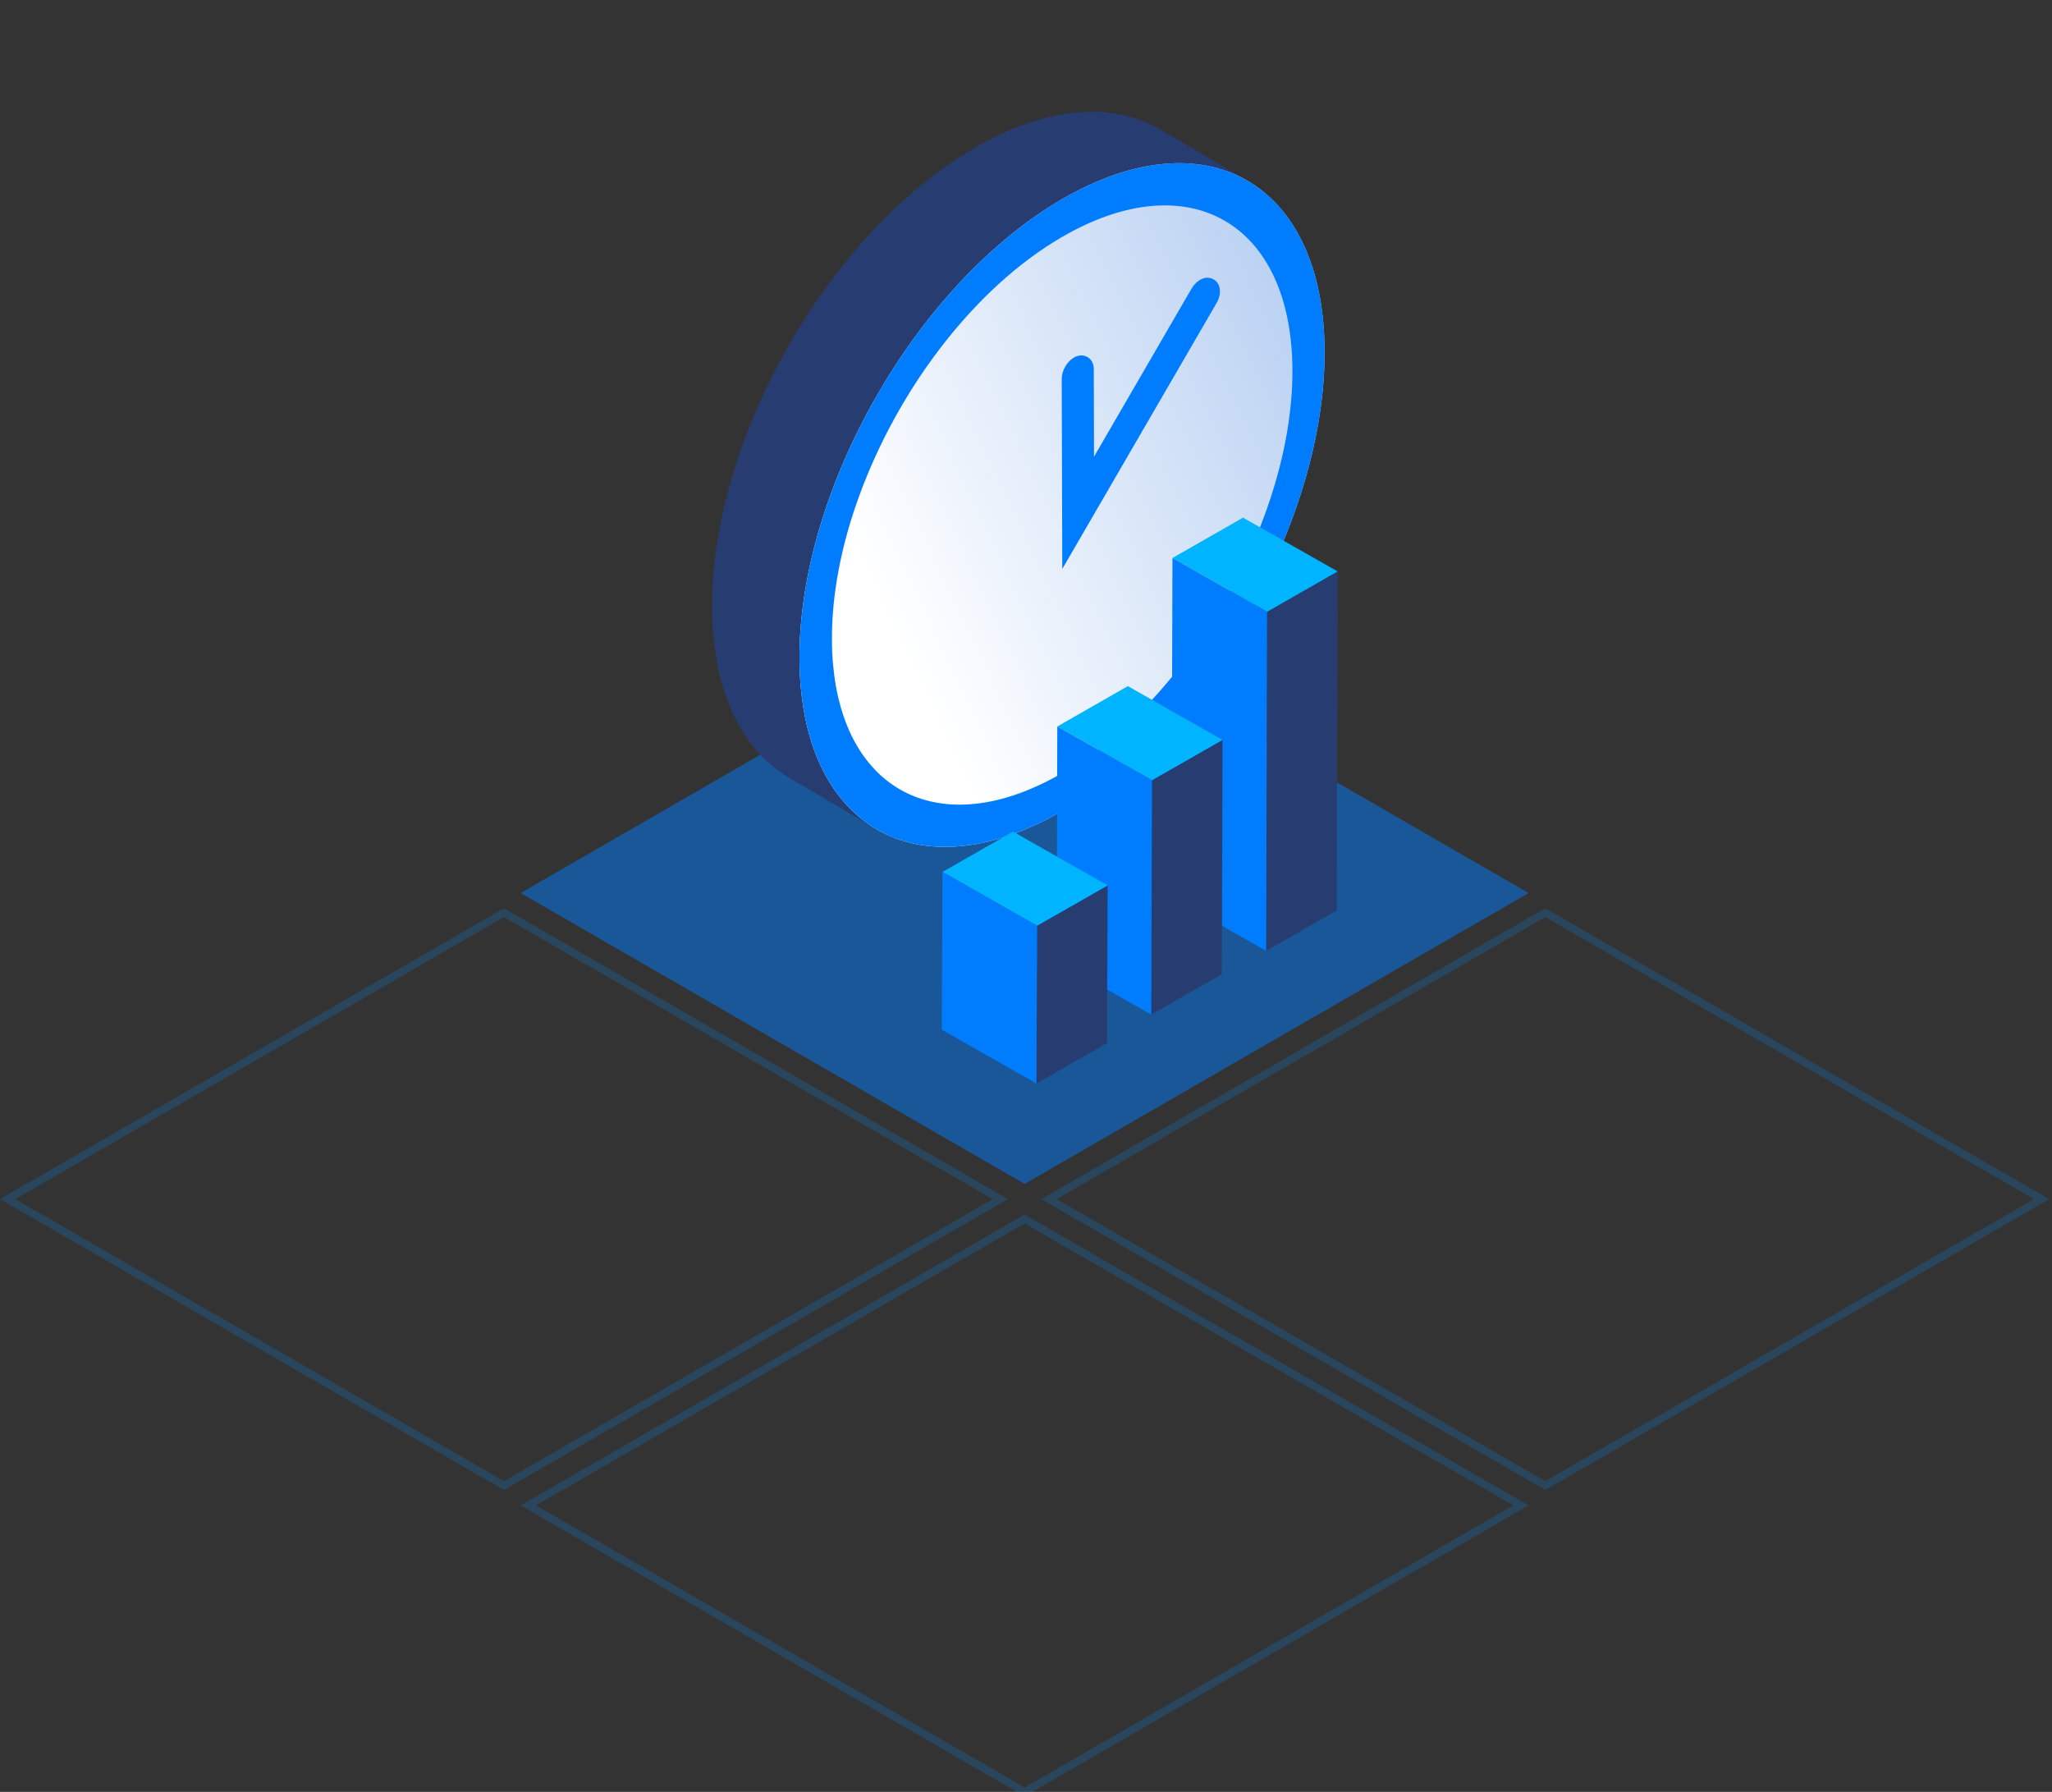 <?xml version="1.0" encoding="utf-8"?>
<!-- Generator: Adobe Illustrator 16.0.0, SVG Export Plug-In . SVG Version: 6.00 Build 0)  -->
<!DOCTYPE svg PUBLIC "-//W3C//DTD SVG 1.1//EN" "http://www.w3.org/Graphics/SVG/1.1/DTD/svg11.dtd">
<svg version="1.1" id="Layer_1" xmlns="http://www.w3.org/2000/svg" xmlns:xlink="http://www.w3.org/1999/xlink" x="0px" y="0px"
	 width="268px" height="234px" viewBox="0 -14.25 268 234" enable-background="new 0 -14.25 268 234" xml:space="preserve">
<rect x="0" y="-14.25" width="268" height="234" fill="#333333" stroke="none"/>
<g>
	<path opacity="0.5" fill="#007DFF" enable-background="new    " d="M133.821,64.386L68,102.371l65.822,37.986l65.82-37.986
		L133.821,64.386z"/>
	<path fill="none" stroke="#0094FF" stroke-opacity="0.2" d="M1.001,142.342l64.82-37.408l64.822,37.408L65.822,179.75
		L1.001,142.342z"/>
	<path fill="none" stroke="#0094FF" stroke-opacity="0.2" d="M69.001,182.342l64.82-37.408l64.822,37.408l-64.821,37.408
		L69.001,182.342z"/>
	<path fill="none" stroke="#0094FF" stroke-opacity="0.2" d="M137.001,142.342l64.819-37.408l64.822,37.408l-64.82,37.408
		L137.001,142.342z"/>
	<path fill="#273D71" d="M151.59,2.688c-6.231-3.664-14.869-3.145-24.407,2.429l11.411,6.709c9.54-5.571,18.175-6.095,24.409-2.429
		L151.59,2.688z"/>
	<path fill="#273D71" d="M138.594,11.826l-11.411-6.709C108.226,16.186,92.939,42.972,93,65.006
		c0.033,10.959,3.853,18.67,10.018,22.29l11.412,6.709c-6.165-3.62-9.984-11.331-10.017-22.29
		C104.352,49.681,119.641,22.897,138.594,11.826z"/>
	
		<linearGradient id="SVGID_1_" gradientUnits="userSpaceOnUse" x1="-343.261" y1="385.812" x2="-342.261" y2="385.812" gradientTransform="matrix(61.196 -30.686 -29.724 -63.178 32588.664 13905.205)">
		<stop  offset="0" style="stop-color:#FFFFFF"/>
		<stop  offset="1" style="stop-color:#B8D0F2"/>
	</linearGradient>
	<path fill="url(#SVGID_1_)" d="M138.593,11.826C157.552,0.754,172.937,9.624,173,31.661c0.061,22.032-15.225,48.856-34.181,59.929
		c-18.957,11.074-34.342,2.16-34.407-19.874C104.351,49.681,119.641,22.897,138.593,11.826z"/>
	<path fill="#A4A9AF" d="M135.907,88.192c0.028-0.011,0.056-0.029,0.087-0.042C135.966,88.166,135.936,88.181,135.907,88.192z"/>
	<path fill="#A4A9AF" d="M150.49,77.093c-2.905,3.133-6.042,5.875-9.333,8.092C144.445,82.965,147.585,80.222,150.49,77.093z"/>
	<path fill="#E6E6E6" d="M136.444,87.928c-0.146,0.07-0.3,0.154-0.448,0.225c0.135-0.068,0.271-0.136,0.409-0.207L136.444,87.928z"
		/>
	<path fill="#E6E6E6" d="M137.796,87.228c0.337-0.183,0.675-0.366,1.006-0.562C138.465,86.865,138.129,87.043,137.796,87.228z"/>
	<path fill="#E6E6E6" d="M137.796,87.228c-0.466,0.245-0.929,0.484-1.394,0.718l0.042-0.018
		C136.893,87.706,137.344,87.473,137.796,87.228z"/>
	<path fill="#007DFF" stroke="#007DFF" d="M156.982,22.727l-0.002,0.001c-0.367,0.213-0.705,0.571-0.951,1.005l-13.639,23.502
		l-0.036-13.307v-0.001c-0.003-0.455-0.181-0.894-0.583-1.123c-0.4-0.228-0.869-0.157-1.264,0.071
		c-0.39,0.225-0.719,0.599-0.947,0.994c-0.23,0.394-0.394,0.865-0.394,1.315v0.002l0.062,21.166l0.006,1.848l0.927-1.598
		l1.089-1.877l0,0l17.186-29.614c0.258-0.427,0.398-0.898,0.398-1.323c-0.001-0.403-0.141-0.885-0.585-1.121
		C157.822,22.404,157.334,22.525,156.982,22.727z"/>
	<path fill="#007DFF" d="M138.593,11.828C157.552,0.754,172.937,9.626,173,31.661c0.061,22.032-15.225,48.856-34.181,59.932
		c-18.957,11.071-34.342,2.158-34.407-19.875C104.351,49.686,119.641,22.899,138.593,11.828z M151.49,75.989
		c10.256-11.569,17.348-27.836,17.307-41.874c-0.057-19.311-13.574-27.064-30.189-17.36c-11.02,6.434-20.624,18.932-25.824,32.251
		c-0.045,0.123-0.096,0.242-0.144,0.368c-0.035,0.086-0.067,0.178-0.098,0.267c-2.126,5.573-3.465,11.305-3.805,16.787
		c-0.024,0.414-0.039,0.696-0.05,0.978c-0.008,0.315-0.017,0.564-0.024,0.812c-0.006,0.484-0.011,0.753-0.006,1.026
		c0.002,1.158,0.039,2.259,0.144,3.283c1.411,15.827,12.806,22.428,27.106,15.664c1.018-0.482,1.951-0.973,2.896-1.526
		c0.235-0.139,0.47-0.277,0.701-0.42c0.381-0.231,0.597-0.368,0.812-0.504c0.292-0.189,0.533-0.348,0.777-0.511
		c3.354-2.259,6.49-5,9.396-8.134c0.227-0.247,0.396-0.432,0.562-0.615c0.076-0.083,0.146-0.163,0.225-0.244
		C151.344,76.154,151.418,76.069,151.49,75.989z"/>
	<path fill="#E6E6E6" d="M112.781,49.007c0.054-0.137,0.106-0.275,0.161-0.41V48.6C112.892,48.736,112.833,48.873,112.781,49.007z"
		/>
	<path fill="#A4A9AF" d="M112.54,49.641c-2.127,5.595-3.465,11.316-3.805,16.788C109.075,60.946,110.416,55.214,112.54,49.641z"/>
	<path fill="#A4A9AF" d="M108.801,72.528c-0.109-1.024-0.144-2.125-0.146-3.283C108.657,70.379,108.705,71.473,108.801,72.528z"/>
	<path fill="#273D71" d="M165.361,109.924l9.216-5.271l0.128-44.28l-9.217,5.272L165.361,109.924z"/>
	<path fill="#00B4FF" d="M165.488,65.645l9.217-5.272l-12.361-7.023l-9.216,5.271L165.488,65.645z"/>
	<path fill="#007DFF" d="M153.128,58.621L153,102.901l12.361,7.023l0.127-44.279L153.128,58.621z"/>
	<path fill="#273D71" d="M150.361,118.247l9.216-5.272l0.089-30.602l-9.217,5.272L150.361,118.247z"/>
	<path fill="#00B4FF" d="M150.449,87.645l9.217-5.272l-12.361-7.023l-9.217,5.271L150.449,87.645z"/>
	<path fill="#007DFF" d="M138.088,80.621L138,111.223l12.361,7.024l0.088-30.602L138.088,80.621z"/>
	<path fill="#273D71" d="M135.361,127.248l9.216-5.272l0.089-20.602l-9.217,5.272L135.361,127.248z"/>
	<path fill="#00B4FF" d="M135.449,106.645l9.217-5.272l-12.361-7.023l-9.217,5.271L135.449,106.645z"/>
	<path fill="#007DFF" d="M123.088,99.621L123,120.223l12.361,7.024l0.088-20.602L123.088,99.621z"/>
</g>
</svg>
